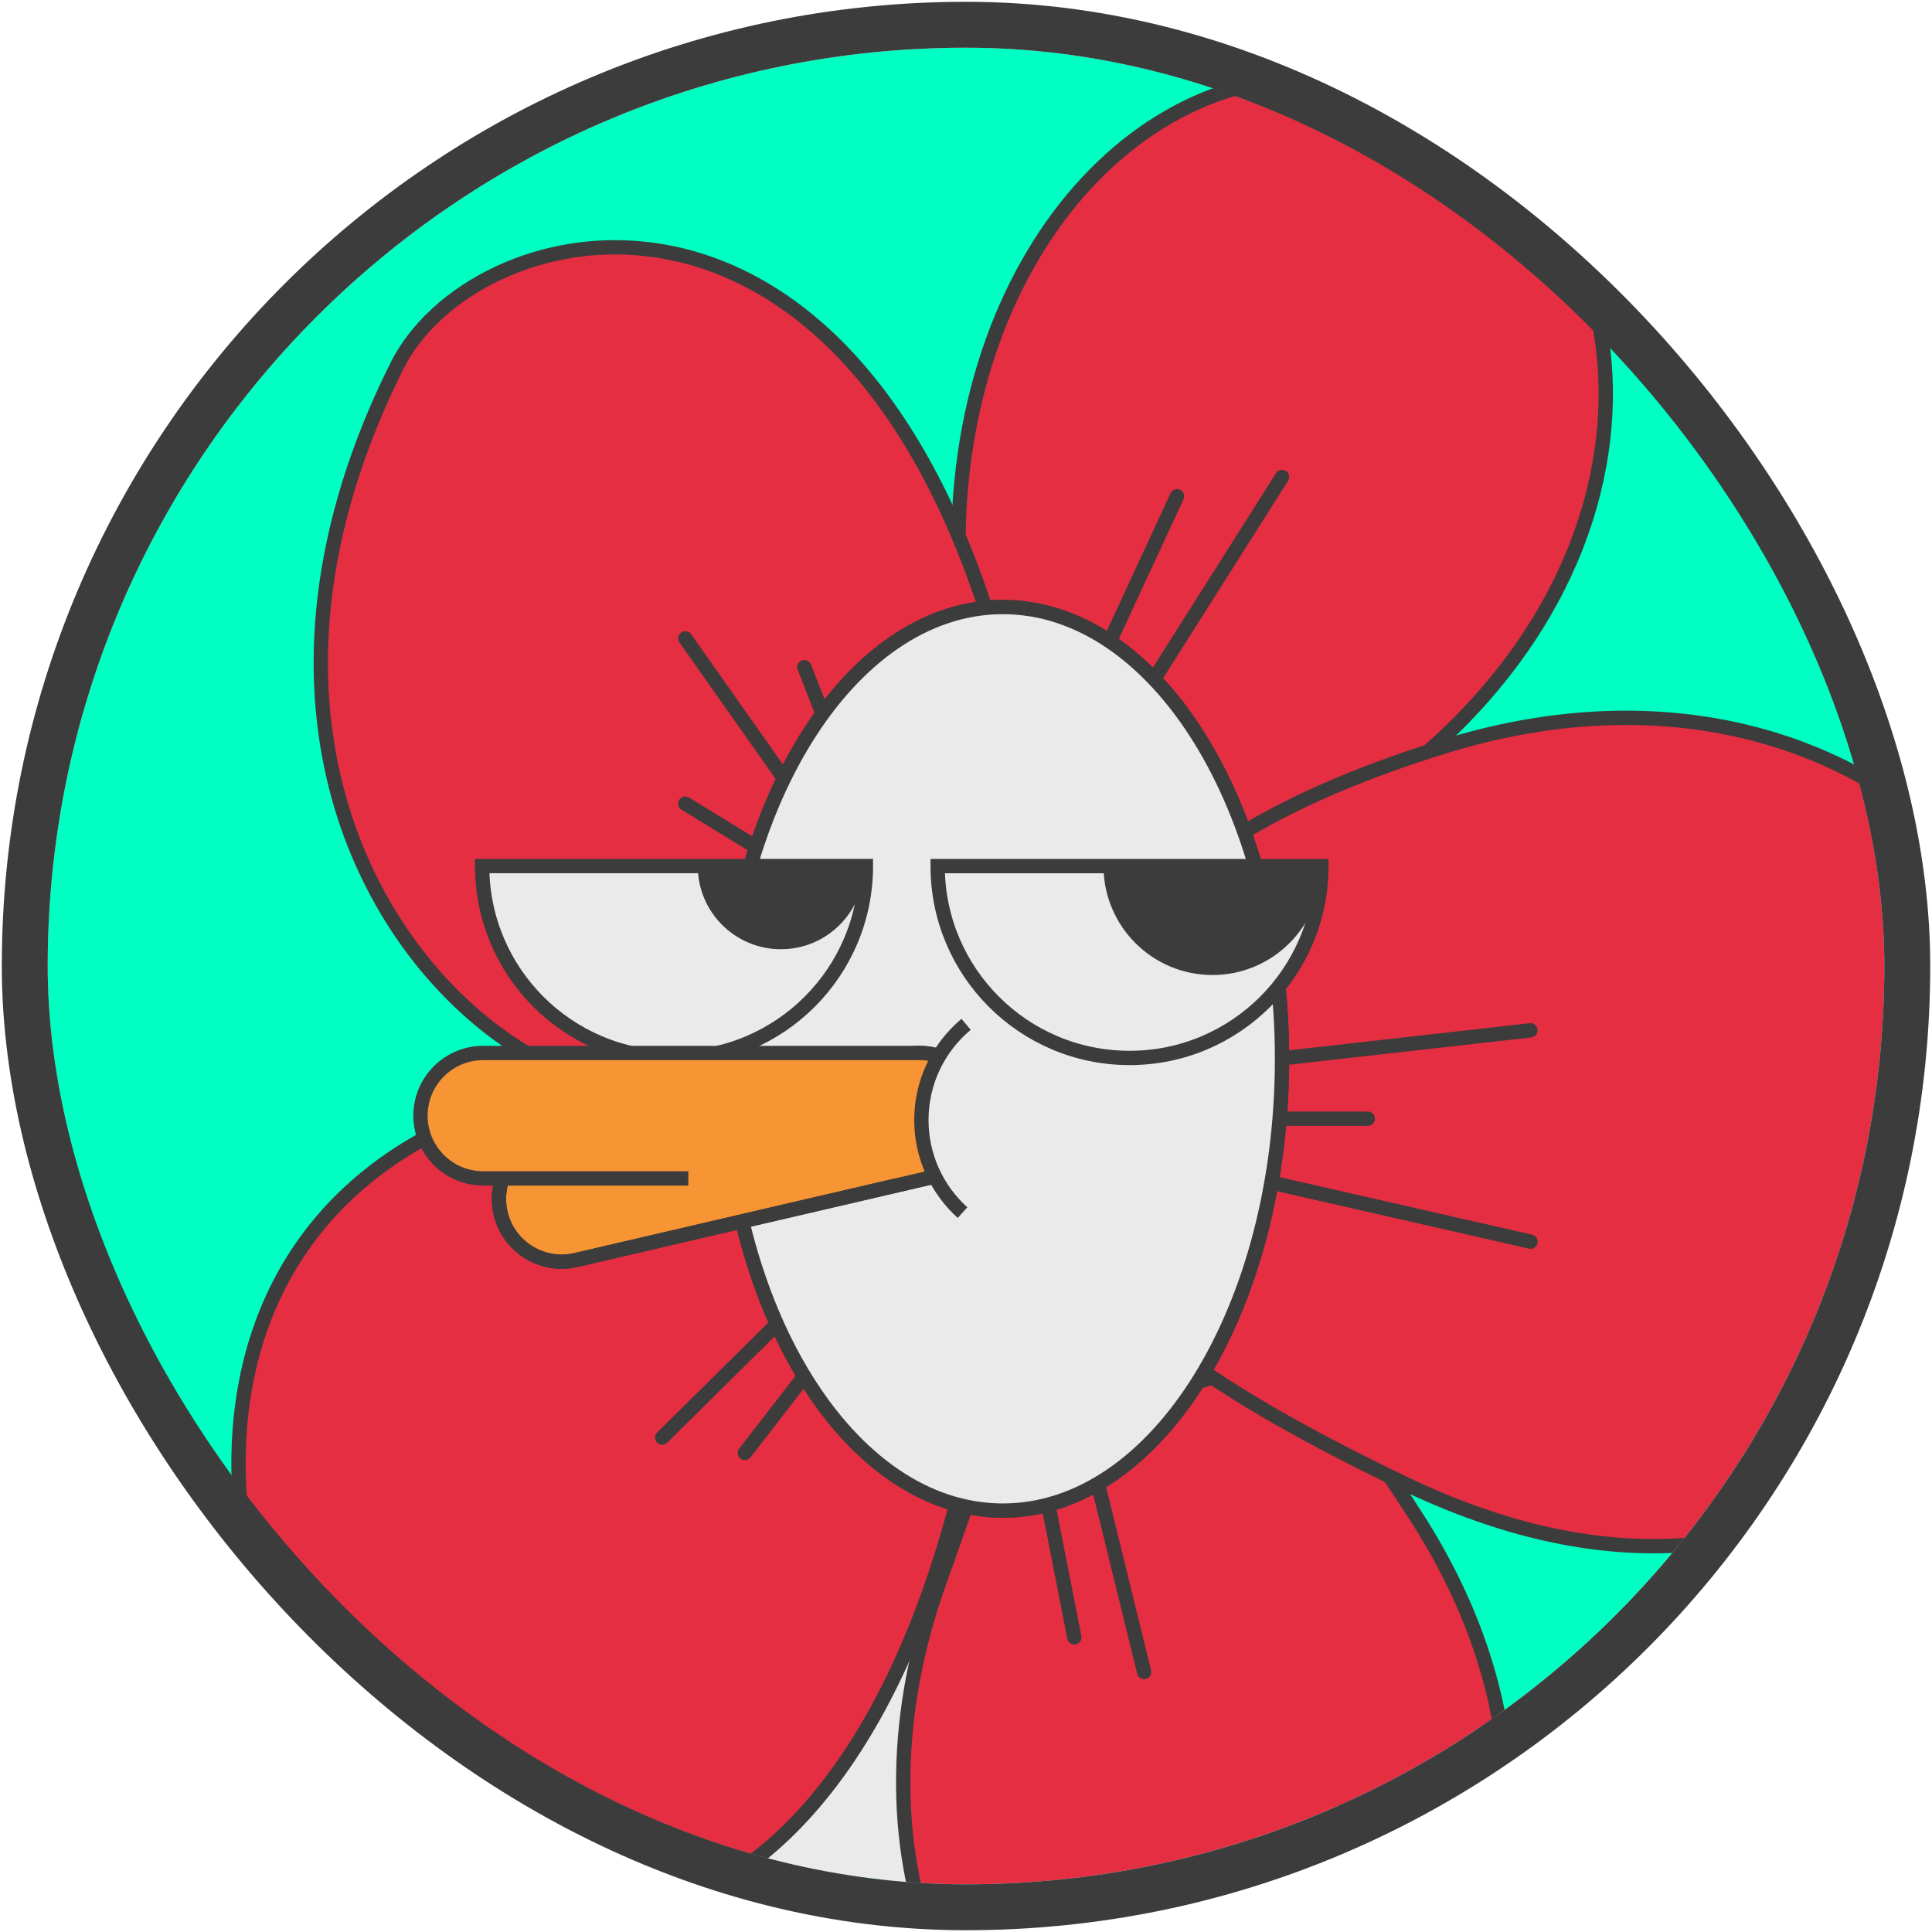 <?xml version="1.0" encoding="UTF-8"?> <svg xmlns="http://www.w3.org/2000/svg" width="81" height="81" viewBox="0 0 81 81" fill="none"><g clip-path="url(#clip0_3234_4618)"><rect x="2" y="2" width="77" height="77" rx="38.5" fill="#00FFC2"></rect><path d="M24.131 111.385C16.277 103.753 14.766 85.2 29.119 73.087" stroke="#3C3C3C" stroke-width="0.6" stroke-linecap="round" stroke-linejoin="round"></path><path d="M53.775 64.464V35.03C53.775 28.486 48.47 23.182 41.926 23.182C35.383 23.182 30.079 28.486 30.079 35.03V64.416C22.242 68.627 16.914 76.9 16.914 86.419C16.914 100.207 28.091 111.385 41.88 111.385C55.668 111.385 66.845 100.207 66.845 86.419C66.845 76.938 61.56 68.691 53.775 64.464H53.775Z" fill="#EAEAEA" stroke="#3C3C3C" stroke-width="0.6" stroke-miterlimit="10"></path><path d="M59.782 111.385C69.495 99.481 61.589 89.142 55.398 73.087" stroke="#3C3C3C" stroke-width="0.6" stroke-linecap="round" stroke-linejoin="round"></path><path d="M59.411 63.643C54.239 55.575 53.49 57.038 50.226 57.932C48.116 61.272 45.23 63.333 42.045 63.333C41.521 63.333 41.006 63.271 40.5 63.163C40.164 64.127 39.787 65.198 39.361 66.393C35.173 78.153 40.166 89.268 49.671 90.073C60.227 90.968 68.196 77.347 59.411 63.643Z" fill="#E52E42" stroke="#3C3C3C" stroke-width="0.6" stroke-miterlimit="10"></path><path d="M42.046 25.451C46.757 25.451 50.814 29.955 52.671 36.445C53.99 35.941 55.819 34.758 58.677 32.509C71.795 22.189 68.656 6.315 58.13 3.632C48.653 1.217 40.078 10.304 40.181 23.103C40.188 24.032 40.193 24.891 40.195 25.689C40.798 25.533 41.416 25.451 42.046 25.451Z" fill="#E52E42" stroke="#3C3C3C" stroke-width="0.6" stroke-miterlimit="10"></path><path d="M40.095 63.066C34.679 61.596 30.527 54.111 30.349 44.999C8.706 44.999 5.854 62.044 14.656 75.828C18.561 81.944 33.975 86.086 40.095 63.066Z" fill="#E52E42" stroke="#3C3C3C" stroke-width="0.6" stroke-miterlimit="10"></path><path d="M52.164 34.875C53.17 37.672 53.75 40.922 53.75 44.391C53.75 49.488 52.504 54.11 50.48 57.515C52.486 58.895 55.197 60.427 58.852 62.184C75.605 70.238 85.271 58.017 86.72 50.264C89.016 37.988 76.894 26.282 60.624 31.276C57.432 32.256 54.542 33.451 52.164 34.875Z" fill="#E52E42" stroke="#3C3C3C" stroke-width="0.6" stroke-miterlimit="10"></path><path d="M30.34 44.392C30.34 34.329 35.191 26.102 41.314 25.491C34.688 5.352 19.765 9.093 16.648 15.329C6.338 35.948 23.673 49.453 30.34 44.808C30.425 44.748 30.34 44.532 30.34 44.392V44.392Z" fill="#E52E42" stroke="#3C3C3C" stroke-width="0.6" stroke-miterlimit="10"></path><path d="M36.461 34.981L33.723 27.972" stroke="#3C3C3C" stroke-width="0.6" stroke-linecap="round" stroke-linejoin="round"></path><path d="M28.734 26.766L35.09 35.787" stroke="#3C3C3C" stroke-width="0.6" stroke-linecap="round" stroke-linejoin="round"></path><path d="M28.734 33.693L33.721 36.753" stroke="#3C3C3C" stroke-width="0.6" stroke-linecap="round" stroke-linejoin="round"></path><path d="M53.75 19.998L46.609 31.276" stroke="#3C3C3C" stroke-width="0.6" stroke-linecap="round" stroke-linejoin="round"></path><path d="M49.348 20.806L45.043 30.096" stroke="#3C3C3C" stroke-width="0.6" stroke-linecap="round" stroke-linejoin="round"></path><path d="M64.166 43.197L50.52 44.734" stroke="#3C3C3C" stroke-width="0.6" stroke-linecap="round" stroke-linejoin="round"></path><path d="M57.344 46.902H51.441" stroke="#3C3C3C" stroke-width="0.6" stroke-linecap="round" stroke-linejoin="round"></path><path d="M64.168 52.057L51.441 49.157" stroke="#3C3C3C" stroke-width="0.6" stroke-linecap="round" stroke-linejoin="round"></path><path d="M47.968 70.099L45.043 58.178" stroke="#3C3C3C" stroke-width="0.6" stroke-linecap="round" stroke-linejoin="round"></path><path d="M45.043 68.649L43.398 60.273" stroke="#3C3C3C" stroke-width="0.6" stroke-linecap="round" stroke-linejoin="round"></path><path d="M31.23 60.916L36.462 54.151" stroke="#3C3C3C" stroke-width="0.6" stroke-linecap="round" stroke-linejoin="round"></path><path d="M27.762 60.272L35.091 53.023" stroke="#3C3C3C" stroke-width="0.6" stroke-linecap="round" stroke-linejoin="round"></path><path d="M42.045 63.333C48.51 63.333 53.75 54.853 53.75 44.392C53.75 33.931 48.51 25.45 42.045 25.45C35.58 25.45 30.34 33.931 30.34 44.392C30.34 54.853 35.58 63.333 42.045 63.333Z" fill="#EAEAEA" stroke="#3C3C3C" stroke-width="0.6" stroke-miterlimit="10"></path><path d="M55.401 36.311C55.401 40.753 51.799 44.355 47.357 44.355C42.914 44.355 39.312 40.753 39.312 36.311H55.401Z" fill="#EAEAEA" stroke="#3C3C3C" stroke-width="0.6" stroke-miterlimit="10"></path><path d="M55.4 36.311C55.4 38.833 53.355 40.878 50.833 40.878C48.31 40.878 46.266 38.833 46.266 36.311H55.4Z" fill="#3C3C3C"></path><path d="M36.303 36.31C36.303 40.753 32.702 44.355 28.259 44.355C23.816 44.355 20.215 40.753 20.215 36.31H36.303Z" fill="#EAEAEA" stroke="#3C3C3C" stroke-width="0.6" stroke-miterlimit="10"></path><path d="M36.226 36.31C36.226 38.236 34.666 39.797 32.74 39.797C30.815 39.797 29.254 38.236 29.254 36.31H36.226Z" fill="#3C3C3C"></path><path d="M23.545 52.897C22.35 52.897 21.269 52.078 20.987 50.864C20.658 49.449 21.538 48.036 22.952 47.707L37.959 44.215C39.373 43.886 40.787 44.766 41.115 46.18C41.444 47.594 40.565 49.007 39.151 49.336L24.143 52.828C23.943 52.875 23.743 52.897 23.545 52.897Z" fill="#F79534" stroke="#3C3C3C" stroke-width="0.6" stroke-miterlimit="10"></path><path d="M38.557 49.405H20.258C18.806 49.405 17.629 48.228 17.629 46.776C17.629 45.324 18.806 44.147 20.258 44.147H38.557C40.009 44.147 41.186 45.324 41.186 46.776C41.186 48.228 40.009 49.405 38.557 49.405Z" fill="#F79534"></path><path d="M41.115 46.18C41.444 47.594 40.565 49.007 39.151 49.336L24.143 52.828C23.943 52.875 23.742 52.897 23.545 52.897C22.35 52.897 21.269 52.078 20.987 50.864C20.87 50.361 20.906 49.859 21.064 49.405" stroke="#3C3C3C" stroke-width="0.6" stroke-miterlimit="10"></path><path d="M28.859 49.405H20.258C18.806 49.405 17.629 48.228 17.629 46.776C17.629 45.324 18.806 44.147 20.258 44.147H38.557C40.009 44.147 41.186 45.324 41.186 46.776" stroke="#3C3C3C" stroke-width="0.6" stroke-miterlimit="10"></path><path d="M40.355 50.84C39.295 49.883 38.629 48.498 38.629 46.958C38.629 45.346 39.358 43.905 40.504 42.946" fill="#EAEAEA"></path><path d="M40.355 50.84C39.295 49.883 38.629 48.498 38.629 46.958C38.629 45.346 39.358 43.905 40.504 42.946" stroke="#3C3C3C" stroke-width="0.6" stroke-miterlimit="10"></path><path d="M42.025 50.84C43.575 50.84 44.832 49.15 44.832 47.066C44.832 44.982 43.575 43.292 42.025 43.292C40.475 43.292 39.219 44.982 39.219 47.066C39.219 49.15 40.475 50.84 42.025 50.84Z" fill="#EAEAEA"></path></g><rect x="1.038" y="1.038" width="78.925" height="78.925" rx="39.462" stroke="#3C3C3C" stroke-width="1.925"></rect><defs><clipPath id="clip0_3234_4618"><rect x="2" y="2" width="77" height="77" rx="38.5" fill="white"></rect></clipPath></defs></svg> 